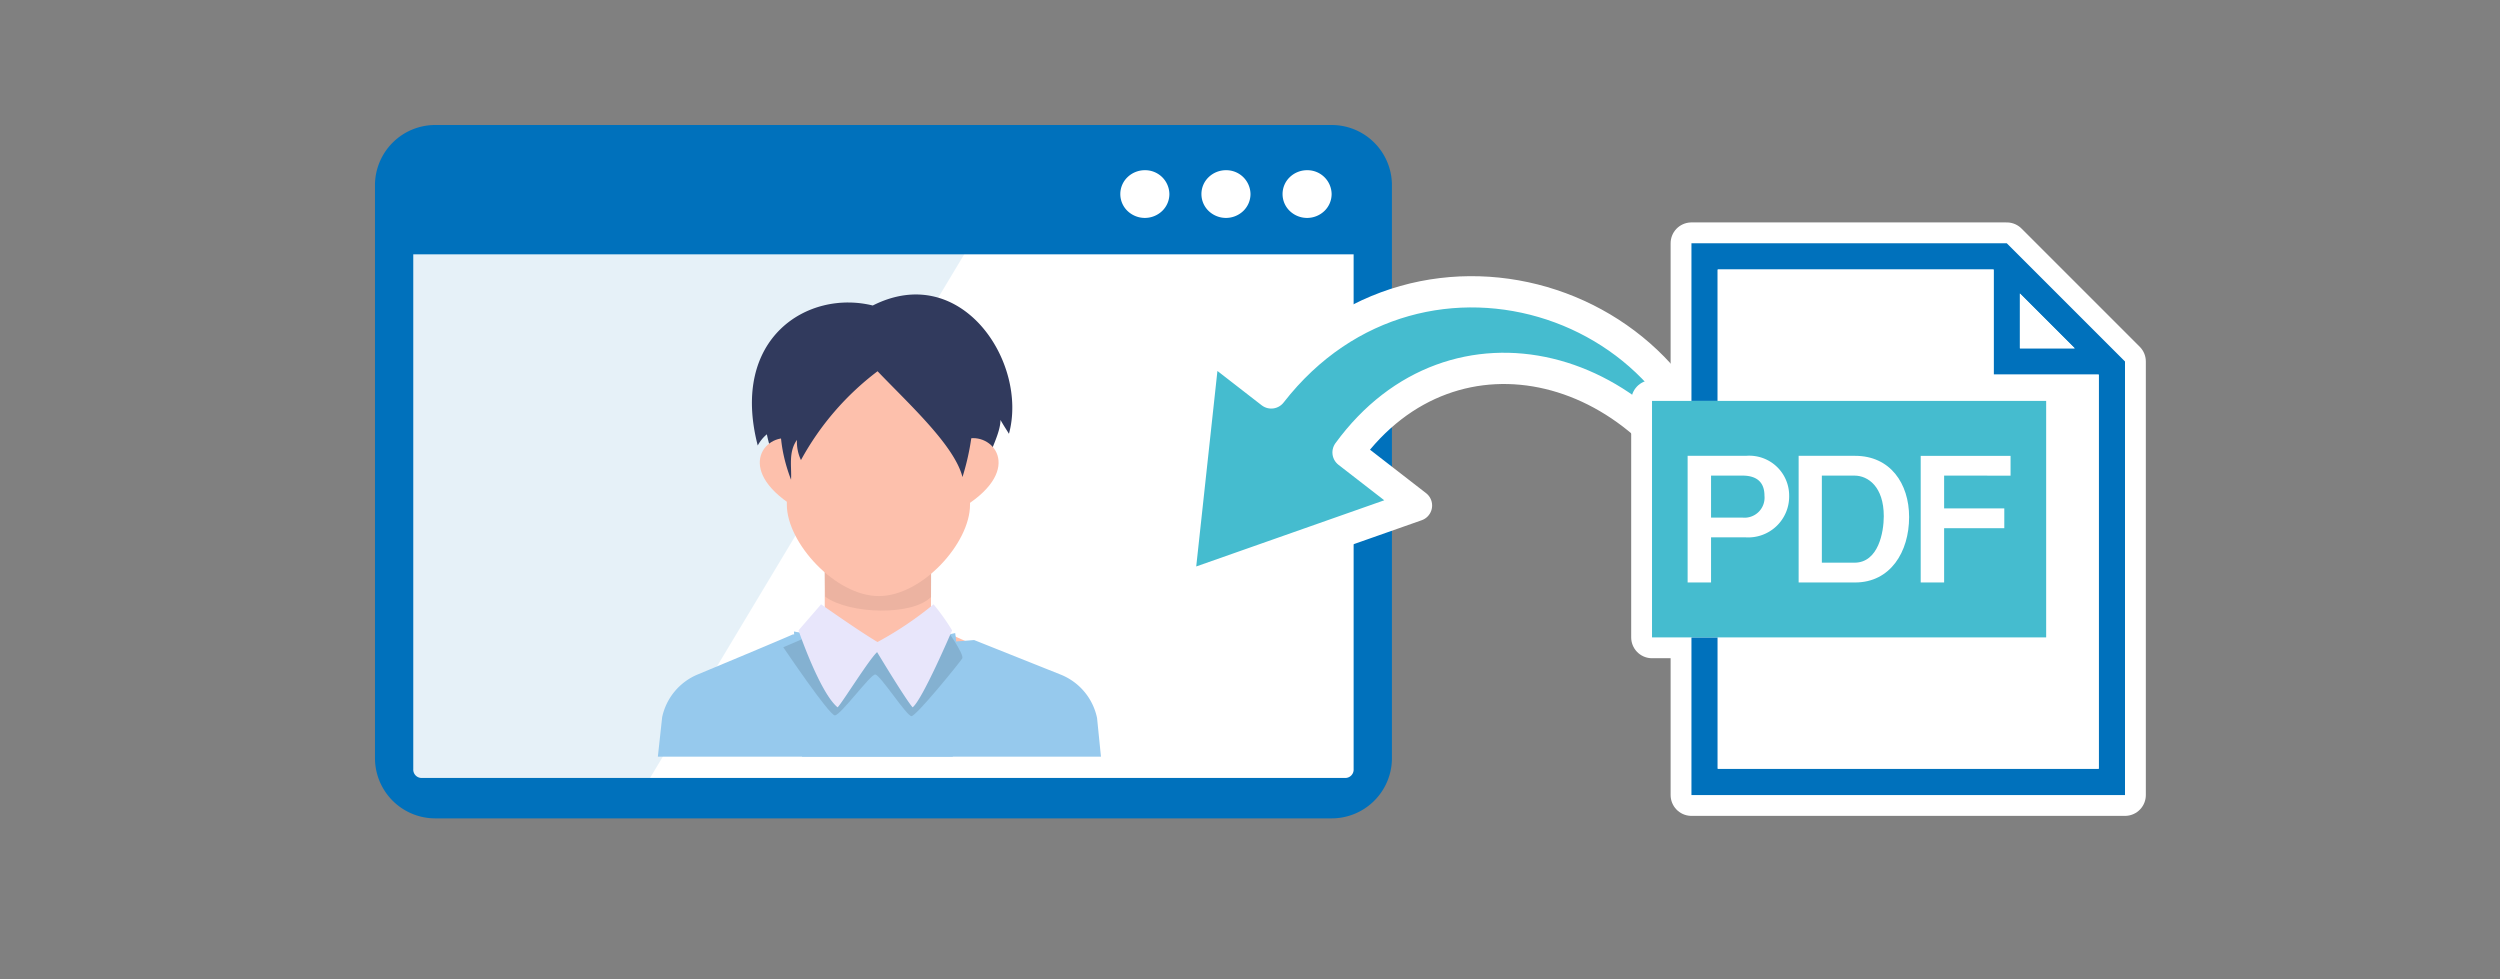 <svg xmlns="http://www.w3.org/2000/svg" xmlns:xlink="http://www.w3.org/1999/xlink" width="240" height="94" viewBox="0 0 240 94">
  <rect x="0" y="0" width="240" height="94" fill="#808080" stroke="none"/>
  <defs>
    <style>
      .cls-1, .cls-14 {
        fill: none;
      }

      .cls-2 {
        clip-path: url(#clip-carshop_icon_08);
      }

      .cls-3 {
        fill: #fff;
      }

      .cls-4, .cls-5 {
        fill: #0071bc;
      }

      .cls-4 {
        opacity: 0.1;
      }

      .cls-6 {
        clip-path: url(#clip-path);
      }

      .cls-7 {
        fill: #fdc0ac;
      }

      .cls-8 {
        opacity: 0.07;
      }

      .cls-11, .cls-8 {
        isolation: isolate;
      }

      .cls-9 {
        fill: #313a5d;
      }

      .cls-10 {
        fill: #96c9ed;
      }

      .cls-11 {
        opacity: 0.12;
      }

      .cls-12 {
        fill: #e8e6fb;
      }

      .cls-13, .cls-15 {
        fill: #45bccf;
      }

      .cls-13, .cls-14 {
        stroke: #fff;
        stroke-linejoin: round;
      }

      .cls-13 {
        stroke-width: 3px;
      }

      .cls-14 {
        stroke-width: 4px;
      }
    </style>
    <clipPath id="clip-path">
      <rect id="SVGID" class="cls-1" width="68.895" height="44.373"/>
    </clipPath>
    <clipPath id="clip-carshop_icon_08">
      <rect width="240" height="94"/>
    </clipPath>
  </defs>
  <g id="carshop_icon_08" class="cls-2">
    <g id="グループ_2024" data-name="グループ 2024" transform="translate(-1109 -2608)">
      <g id="グループ_1787" data-name="グループ 1787" transform="translate(1145 2620)">
        <g id="グループ_1784" data-name="グループ 1784">
          <rect id="長方形_1324" data-name="長方形 1324" class="cls-3" width="93.184" height="62.123" rx="2.195" transform="translate(2.285 2.219)"/>
          <path id="パス_2502" data-name="パス 2502" class="cls-4" d="M1973.943,2263.5h-55.529a4.868,4.868,0,0,0-4.869,4.869v52.384a4.869,4.869,0,0,0,4.869,4.87h18.255Z" transform="translate(-1911.26 -2261.281)"/>
          <path id="パス_2503" data-name="パス 2503" class="cls-5" d="M1917.824,2262a5.788,5.788,0,0,0-5.825,5.664V2322.9a5.788,5.788,0,0,0,5.825,5.664H2003.8a5.788,5.788,0,0,0,5.825-5.664v-55.233A5.788,5.788,0,0,0,2003.8,2262Zm68.082,4.34a2.323,2.323,0,0,1,2.355,2.291,2.258,2.258,0,0,1-.689,1.619,2.406,2.406,0,0,1-3.333,0,2.248,2.248,0,0,1,0-3.239,2.39,2.39,0,0,1,1.667-.671Zm7.787,0a2.323,2.323,0,0,1,2.355,2.291,2.264,2.264,0,0,1-.689,1.619,2.406,2.406,0,0,1-3.333,0,2.248,2.248,0,0,1,0-3.239,2.391,2.391,0,0,1,1.667-.671Zm7.788,0a2.323,2.323,0,0,1,2.355,2.291,2.262,2.262,0,0,1-.689,1.619,2.405,2.405,0,0,1-3.333,0,2.248,2.248,0,0,1,0-3.239,2.39,2.39,0,0,1,1.667-.671Zm-85.807,8.076h90.274v49.421a.8.8,0,0,1-.867.844h-88.542a.8.8,0,0,1-.865-.844Zm0,0" transform="translate(-1912 -2262)"/>
        </g>
        <g id="グループ_1786" data-name="グループ 1786" transform="translate(13.312 16.27)">
          <g id="グループ_1785" data-name="グループ 1785" class="cls-6">
            <g id="グループ_364" data-name="グループ 364" transform="translate(11.678 0)">
              <path id="パス_319" data-name="パス 319" class="cls-7" d="M1961.97,2300.49l.541,5.644-26.985-.334.482-5.207,5.888-2.716a3.127,3.127,0,0,0,2.007-2.736v-5.784h10.2v5.761a3.14,3.14,0,0,0,2.046,2.753Z" transform="translate(-1925.717 -2265.163)"/>
              <path id="パス_320" data-name="パス 320" class="cls-8" d="M1941.1,2288.8l.181,5.644c2.343,1.694,8.354,1.846,10.156.026.061-1.744,0-5.207,0-5.207" transform="translate(-1923.048 -2265.429)"/>
              <g id="グループ_363" data-name="グループ 363" transform="translate(11.196)">
                <path id="パス_321" data-name="パス 321" class="cls-9" d="M1948.064,2274.059c-6.193-1.537-13.725,3.078-11.042,13.44a3.611,3.611,0,0,1,.875-1.077,13.557,13.557,0,0,0,2.013,4.822s18.729-.54,19.072-1.9,1.342-3.039,1.342-4.3c.39.684.624,1.006.813,1.333C1963,2279.548,1956.587,2269.749,1948.064,2274.059Z" transform="translate(-1936.465 -2273)"/>
                <path id="パス_322" data-name="パス 322" class="cls-7" d="M1940.153,2282.441c-2.521-.816-5.7,2.778.053,6.421" transform="translate(-1936.22 -2268.533)"/>
                <path id="パス_323" data-name="パス 323" class="cls-7" d="M1950.342,2282.441c2.519-.816,5.7,2.778-.055,6.421" transform="translate(-1929.842 -2268.533)"/>
                <path id="パス_324" data-name="パス 324" class="cls-7" d="M1938.73,2283.875v7.987c0,3.652,4.674,8.765,8.826,8.765s8.759-5.064,8.759-8.765v-7.987c0-4.383-4.258-8.109-8.759-8.109C1943.957,2275.767,1938.73,2278.763,1938.73,2283.875Z" transform="translate(-1935.379 -2271.674)"/>
                <path id="パス_325" data-name="パス 325" class="cls-9" d="M1940.283,2287.668a26.693,26.693,0,0,1,7.354-8.53c3.043,3.181,7.381,7.126,8.152,10.159a24.039,24.039,0,0,0,1.077-6.275c-.074-1.461-2.607-7.4-8.558-7.452-8.2-.075-11.953,6.2-8.977,13.982.077-1.232-.28-2.628.566-3.822A4.164,4.164,0,0,0,1940.283,2287.668Z" transform="translate(-1935.577 -2271.769)"/>
              </g>
              <path id="パス_326" data-name="パス 326" class="cls-10" d="M1951.759,2296.373s-7.538-1.409-7.74-1.307c-1.449.636-6.093,2.576-9.136,3.844a5.741,5.741,0,0,0-3.41,4.094l-2.578,23.638H1975.6l-2.378-23.555a5.742,5.742,0,0,0-3.5-4.168l-8.3-3.314Z" transform="translate(-1928.895 -2262.431)"/>
              <path id="パス_327" data-name="パス 327" class="cls-10" d="M1947.393,2296.463l-8.2-1.59,2.069,31.839h11.494s2.732-27.032,1.916-31.687C1950.128,2296.053,1947.393,2296.463,1947.393,2296.463Z" transform="translate(-1923.963 -2262.521)"/>
              <path id="パス_328" data-name="パス 328" class="cls-11" d="M1938.5,2296.544s4.41,6.542,4.952,6.542,3.407-3.926,3.87-3.926,3.02,4,3.483,4,4.644-5.156,4.877-5.541-1.7-3.078-1.7-3.078l-6.249,2.077-5.823-1.535Z" transform="translate(-1924.295 -2262.679)"/>
              <path id="パス_329" data-name="パス 329" class="cls-12" d="M1939.487,2295.611l2.167-2.5s3.714,2.617,5.417,3.618a33.511,33.511,0,0,0,5.379-3.618,20.6,20.6,0,0,1,1.781,2.5s-2.865,6.7-3.792,7.388c-.737-.859-3.407-5.3-3.407-5.3-.773.7-3.314,4.808-3.791,5.3C1941.537,2301.613,1939.487,2295.611,1939.487,2295.611Z" transform="translate(-1923.82 -2263.365)"/>
              <rect id="SVGID-2" data-name="SVGID" class="cls-1" width="25.985" height="33.842" transform="translate(9.81 30.35)"/>
            </g>
          </g>
        </g>
      </g>
      <path id="path1432" class="cls-13" d="M34.733,1.358c-21.39-7.275-40.4,16.11-27.913,36L0,41.654,21.483,52.216l.255-24.263-7.032,4.433C5.094,18.083,16.294,1.839,34.733,1.358Z" transform="matrix(0.342, 0.94, -0.94, 0.342, 1263.825, 2626.535)"/>
      <g id="グループ_1794" data-name="グループ 1794" transform="translate(1267.594 2631.352)">
        <g id="グループ_1790" data-name="グループ 1790">
          <path id="パス_2504" data-name="パス 2504" class="cls-14" d="M1976.032,2219.261h0l-1.261-1.261H1944.5v15.135h2.522v-12.612h26.487v7.566h0v2.523H1983.6v37.837h-36.576v-12.612H1944.5v15.135h41.621V2229.35l-10.089-10.089Zm5.261,8.829h-5.261v-5.261Z" transform="translate(-1940.715 -2218)"/>
          <path id="パス_2505" data-name="パス 2505" class="cls-14" d="M1965.334,2221.19v5.261h5.26Z" transform="translate(-1930.018 -2216.362)"/>
          <path id="パス_2506" data-name="パス 2506" class="cls-14" d="M1972.653,2228.495v-1.261h0v-7.567h-26.487v12.613H1977.7v22.7h-31.532v12.612h36.576v-37.838h-10.09Z" transform="translate(-1939.86 -2217.144)"/>
          <g id="グループ_1789" data-name="グループ 1789" transform="translate(0 15.135)">
            <rect id="長方形_1325" data-name="長方形 1325" class="cls-14" width="37.838" height="22.703"/>
            <g id="グループ_1788" data-name="グループ 1788" transform="translate(3.418 5.273)">
              <path id="パス_2507" data-name="パス 2507" class="cls-14" d="M1949.853,2239.311h-3.346v4.33h-2.249v-12.157h5.6a3.828,3.828,0,0,1,4.147,3.846A3.927,3.927,0,0,1,1949.853,2239.311Zm-.333-5.928h-3.013v4.03h3.013a1.922,1.922,0,0,0,2.115-2.1C1951.635,2233.85,1950.7,2233.382,1949.52,2233.382Z" transform="translate(-1944.258 -2231.484)"/>
              <path id="パス_2508" data-name="パス 2508" class="cls-14" d="M1956.726,2243.641H1951.3v-12.157h5.427c3.348,0,5.179,2.632,5.179,5.878C1961.906,2240.709,1960.108,2243.641,1956.726,2243.641Zm-.067-10.259h-3.13v8.36h3.13c2.3,0,2.815-2.932,2.815-4.463C1959.475,2234.448,1957.96,2233.382,1956.66,2233.382Z" transform="translate(-1940.643 -2231.484)"/>
              <path id="パス_2509" data-name="パス 2509" class="cls-14" d="M1961.291,2233.382v3.148h5.777v1.9h-5.777v5.213h-2.249v-12.157h8.627v1.9Z" transform="translate(-1936.667 -2231.484)"/>
            </g>
          </g>
        </g>
        <g id="グループ_1793" data-name="グループ 1793">
          <path id="パス_2510" data-name="パス 2510" class="cls-5" d="M1976.032,2219.261h0l-1.261-1.261H1944.5v15.135h2.522v-12.612h26.487v7.566h0v2.523H1983.6v37.837h-36.576v-12.612H1944.5v15.135h41.621V2229.35l-10.089-10.089Zm5.261,8.829h-5.261v-5.261Z" transform="translate(-1940.715 -2218)"/>
          <path id="パス_2511" data-name="パス 2511" class="cls-3" d="M1965.334,2221.19v5.261h5.26Z" transform="translate(-1930.018 -2216.362)"/>
          <path id="パス_2512" data-name="パス 2512" class="cls-3" d="M1972.653,2228.495v-1.261h0v-7.567h-26.487v12.613H1977.7v22.7h-31.532v12.612h36.576v-37.838h-10.09Z" transform="translate(-1939.86 -2217.144)"/>
          <g id="グループ_1792" data-name="グループ 1792" transform="translate(0 15.135)">
            <rect id="長方形_1326" data-name="長方形 1326" class="cls-15" width="37.838" height="22.703"/>
            <g id="グループ_1791" data-name="グループ 1791" transform="translate(3.418 5.273)">
              <path id="パス_2513" data-name="パス 2513" class="cls-3" d="M1949.853,2239.311h-3.346v4.33h-2.249v-12.157h5.6a3.828,3.828,0,0,1,4.147,3.846A3.927,3.927,0,0,1,1949.853,2239.311Zm-.333-5.928h-3.013v4.03h3.013a1.922,1.922,0,0,0,2.115-2.1C1951.635,2233.85,1950.7,2233.382,1949.52,2233.382Z" transform="translate(-1944.258 -2231.484)"/>
              <path id="パス_2514" data-name="パス 2514" class="cls-3" d="M1956.726,2243.641H1951.3v-12.157h5.427c3.348,0,5.179,2.632,5.179,5.878C1961.906,2240.709,1960.108,2243.641,1956.726,2243.641Zm-.067-10.259h-3.13v8.36h3.13c2.3,0,2.815-2.932,2.815-4.463C1959.475,2234.448,1957.96,2233.382,1956.66,2233.382Z" transform="translate(-1940.643 -2231.484)"/>
              <path id="パス_2515" data-name="パス 2515" class="cls-3" d="M1961.291,2233.382v3.148h5.777v1.9h-5.777v5.213h-2.249v-12.157h8.627v1.9Z" transform="translate(-1936.667 -2231.484)"/>
            </g>
          </g>
        </g>
      </g>
    </g>
  </g>
</svg>
